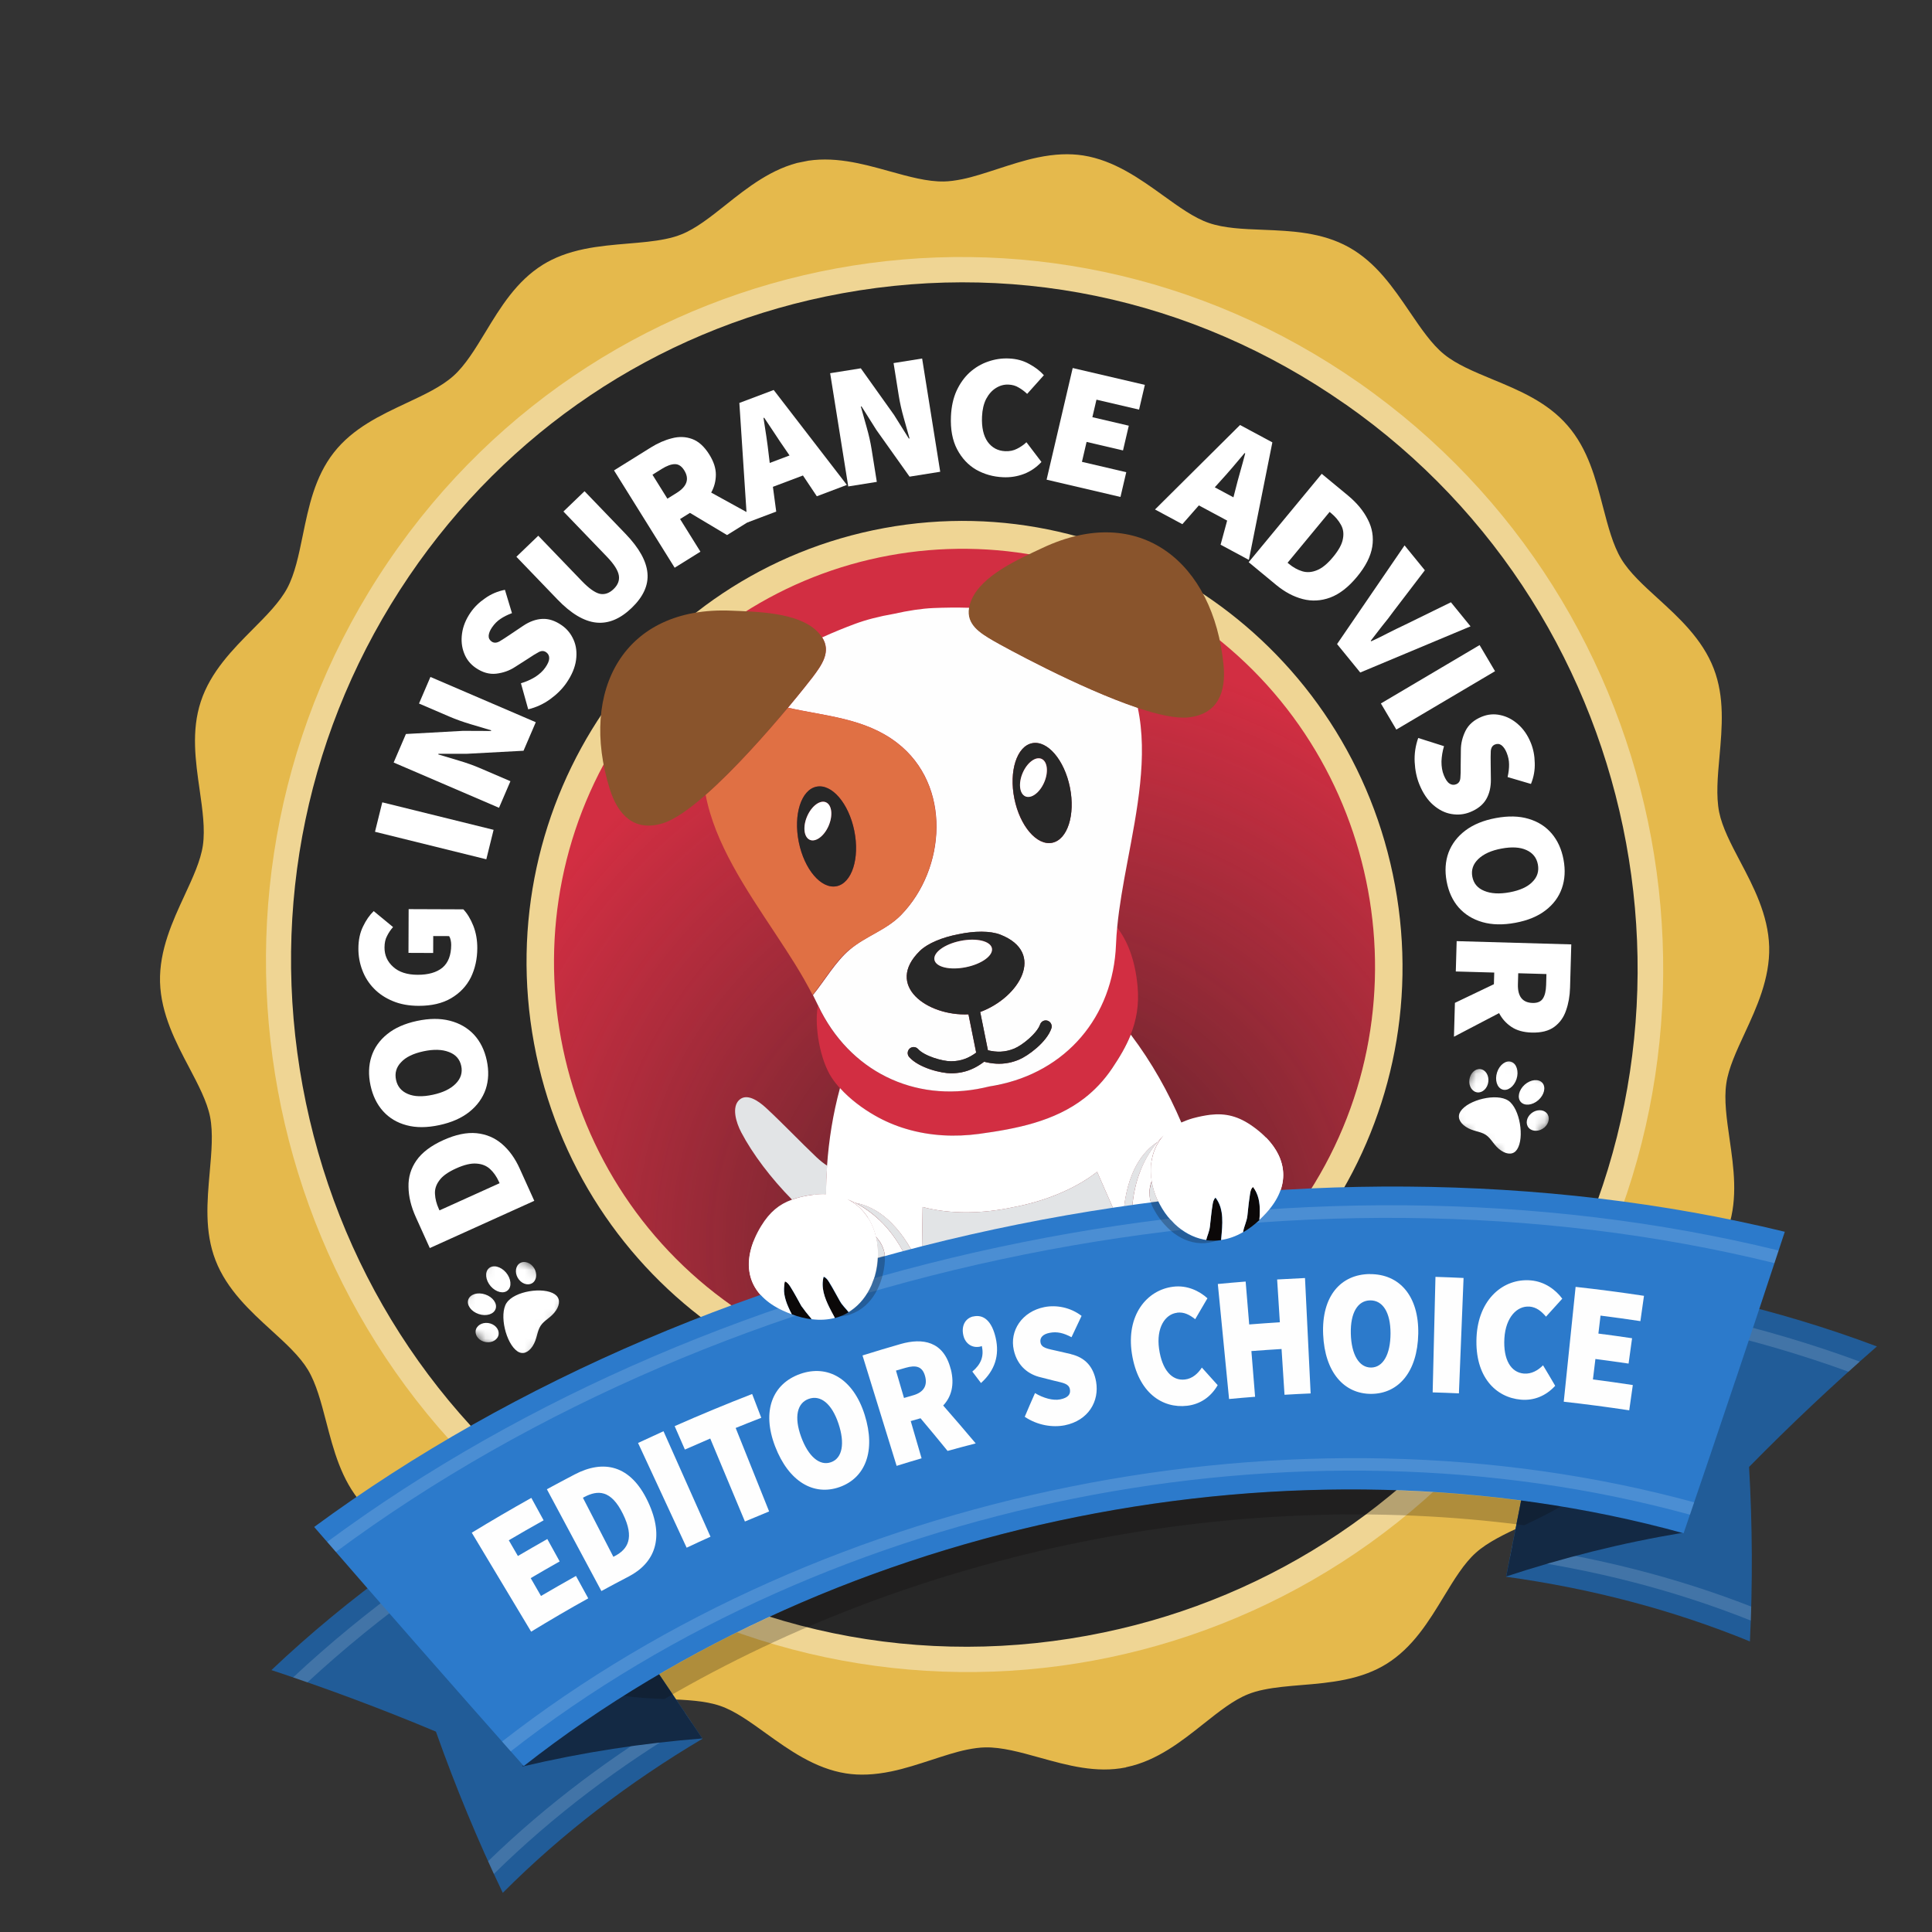<svg width="197" height="197" viewBox="0 0 197 197" fill="none" xmlns="http://www.w3.org/2000/svg">
<rect x="0" y="0" width="197" height="197" fill="#333333" stroke="none"/>
<g clip-path="url(#clip0_3646_19272)">
<path d="M114.803 180.217C111.775 180.828 108.841 180.005 105.998 179.215C104.013 178.661 102.137 178.145 100.465 178.175C99.905 178.186 99.299 178.266 98.612 178.404C97.457 178.637 96.261 179.04 94.997 179.448C93.67 179.877 92.297 180.333 90.891 180.625C89.173 180.98 87.654 181.048 86.255 180.827C83.097 180.331 80.448 178.429 78.116 176.752C76.482 175.574 74.946 174.461 73.445 173.946C71.888 173.408 69.974 173.334 67.947 173.248C64.984 173.13 61.917 172.999 59.171 171.465C56.397 169.912 54.652 167.342 52.958 164.855C51.809 163.17 50.729 161.574 49.465 160.542C48.201 159.511 46.426 158.778 44.549 157.998C41.797 156.858 38.945 155.678 36.866 153.269C34.791 150.877 34.015 147.873 33.257 144.959C32.737 142.969 32.248 141.091 31.401 139.678C30.568 138.295 29.158 137.003 27.656 135.637C25.537 133.704 23.135 131.505 21.977 128.51C20.84 125.571 21.123 122.499 21.384 119.524C21.566 117.469 21.743 115.517 21.42 113.87C21.105 112.306 20.221 110.627 19.282 108.841C17.931 106.285 16.411 103.389 16.317 100.136C16.234 96.891 17.603 93.923 18.814 91.311C19.657 89.489 20.46 87.768 20.688 86.197C20.925 84.54 20.653 82.601 20.359 80.548C19.932 77.585 19.493 74.522 20.476 71.538C21.472 68.492 23.759 66.191 25.771 64.167C27.195 62.739 28.532 61.388 29.293 59.965C30.066 58.514 30.457 56.613 30.87 54.604C31.472 51.672 32.094 48.633 34.038 46.146C35.989 43.657 38.768 42.356 41.46 41.09C43.289 40.235 45.024 39.417 46.236 38.33C47.441 37.252 48.439 35.611 49.494 33.874C51.047 31.312 52.661 28.67 55.348 26.995C56.529 26.263 57.905 25.739 59.557 25.397C61.037 25.09 62.553 24.963 64.019 24.838C65.393 24.723 66.691 24.615 67.876 24.368C68.49 24.244 69.012 24.087 69.477 23.9C70.952 23.313 72.435 22.137 73.999 20.893C76.223 19.124 78.742 17.126 81.833 16.486C84.935 15.861 87.868 16.675 90.71 17.465C92.696 18.019 94.571 18.535 96.243 18.505C96.803 18.494 97.409 18.414 98.097 18.276C99.251 18.043 100.447 17.64 101.711 17.232C103.038 16.803 104.412 16.347 105.81 16.057C107.527 15.702 109.046 15.634 110.454 15.853C113.612 16.349 116.261 18.251 118.592 19.928C120.226 21.106 121.762 22.219 123.263 22.734C124.82 23.272 126.736 23.355 128.77 23.43C131.732 23.549 134.792 23.681 137.545 25.213C140.32 26.766 142.065 29.336 143.758 31.823C144.907 33.508 145.987 35.105 147.25 36.128C148.514 37.159 150.288 37.892 152.166 38.672C154.917 39.812 157.77 40.992 159.849 43.401C161.924 45.793 162.7 48.797 163.457 51.711C163.978 53.701 164.467 55.579 165.314 56.993C166.147 58.375 167.557 59.667 169.059 61.033C171.178 62.966 173.579 65.156 174.738 68.16C175.875 71.099 175.592 74.172 175.331 77.146C175.142 79.211 174.972 81.153 175.295 82.8C175.61 84.364 176.496 86.051 177.433 87.829C178.783 90.385 180.304 93.282 180.398 96.534C180.481 99.779 179.112 102.747 177.901 105.359C177.058 107.181 176.255 108.902 176.027 110.473C175.782 112.132 176.062 114.069 176.356 116.122C176.783 119.085 177.22 122.14 176.247 125.13C175.251 128.176 172.964 130.477 170.952 132.501C169.528 133.93 168.191 135.281 167.43 136.704C166.658 138.154 166.266 140.056 165.853 142.064C165.251 144.996 164.629 148.035 162.684 150.514C160.732 153.003 157.947 154.314 155.262 155.571C153.432 156.425 151.698 157.243 150.486 158.331C149.281 159.408 148.283 161.049 147.227 162.787C145.674 165.348 144.06 167.991 141.374 169.665C140.192 170.397 138.816 170.922 137.172 171.262C135.692 171.568 134.178 171.703 132.711 171.82C131.337 171.935 130.039 172.044 128.853 172.291C128.239 172.415 127.717 172.571 127.253 172.759C125.778 173.345 124.303 174.52 122.731 175.765C120.506 177.534 117.988 179.533 114.898 180.181L114.825 180.196L114.803 180.217Z" fill="#E5B94C"/>
<path d="M106.546 142.852C82.307 147.303 58.984 130.991 54.457 106.418C49.929 81.844 65.911 58.316 90.157 53.854C114.396 49.403 137.719 65.715 142.246 90.288C146.774 114.862 130.792 138.39 106.545 142.844L106.546 142.852Z" fill="#D22E42"/>
<path d="M44.454 176.578C46.447 182.199 48.72 187.686 51.266 193.008C57.346 186.91 64.216 181.692 71.634 177.292C65.778 168.609 59.912 159.876 54.042 151.085C44.446 156.469 35.551 162.836 27.675 170.293C33.434 172.198 39.036 174.297 44.452 176.57L44.454 176.578Z" fill="#215C98"/>
<path opacity="0.15" d="M70.544 175.68C63.214 180.011 56.416 185.121 50.36 191.078C50.162 190.649 49.964 190.212 49.766 189.783C55.802 183.933 62.554 178.892 69.817 174.608C70.06 174.968 70.303 175.328 70.546 175.688L70.544 175.68Z" fill="white"/>
<path d="M53.266 180.143C54.539 177.373 55.962 174.633 57.531 171.932C59.099 169.231 60.812 166.577 62.662 163.964C64.159 166.192 65.646 168.414 67.139 170.626C68.635 172.845 70.12 175.059 71.612 177.262C68.602 177.503 65.564 177.851 62.499 178.324C59.434 178.797 56.353 179.401 53.262 180.127L53.266 180.143Z" fill="#132944"/>
<path d="M178.35 149.588C178.69 155.541 178.72 161.481 178.434 167.373C170.467 164.107 162.112 161.958 153.569 160.775C155.604 150.501 157.628 140.178 159.633 129.8C170.566 131.046 181.234 133.469 191.383 137.292C186.812 141.28 182.468 145.384 178.348 149.579L178.35 149.588Z" fill="#215C98"/>
<path opacity="0.15" d="M153.951 158.867C162.387 160.02 170.633 162.097 178.525 165.243C178.54 164.771 178.554 164.291 178.57 163.819C170.739 160.764 162.561 158.733 154.206 157.598C154.122 158.023 154.037 158.449 153.953 158.875L153.951 158.867Z" fill="white"/>
<path d="M171.61 156.287C169.355 154.229 166.989 152.253 164.497 150.37C162.005 148.487 159.405 146.703 156.679 145.012C156.161 147.638 155.651 150.262 155.132 152.888C154.622 155.512 154.102 158.13 153.582 160.747C156.45 159.803 159.386 158.947 162.395 158.196C165.404 157.445 168.478 156.808 171.61 156.287Z" fill="#132944"/>
<path opacity="0.5" d="M132.872 122.502C119.807 141.738 93.754 146.529 74.685 133.192C55.617 119.855 50.754 93.45 63.825 74.205C76.89 54.97 102.945 50.187 122.014 63.523C141.082 76.86 145.945 103.266 132.872 122.502Z" fill="url(#paint0_radial_3646_19272)"/>
<path d="M138.62 39.068C106.173 16.366 61.843 24.51 39.602 57.256C17.36 90.002 25.636 134.945 58.09 157.636C90.545 180.336 134.867 172.194 157.108 139.448C179.349 106.702 171.075 61.768 138.62 39.068ZM132.872 122.493C119.807 141.729 93.754 146.52 74.686 133.183C55.617 119.846 50.754 93.441 63.826 74.196C76.891 54.961 102.946 50.177 122.014 63.514C141.083 76.851 145.945 103.257 132.872 122.493Z" fill="#EFD594"/>
<path opacity="0.15" d="M55.144 152.737C55.387 153.097 55.631 153.465 55.874 153.825C46.995 158.834 38.734 164.716 31.346 171.546C30.86 171.38 30.374 171.205 29.889 171.039C37.465 163.958 45.986 157.888 55.15 152.727L55.144 152.737Z" fill="white"/>
<path opacity="0.15" d="M159.261 131.749C159.177 132.175 159.094 132.609 159.009 133.035C169.136 134.213 179.031 136.435 188.488 139.869C188.871 139.528 189.252 139.179 189.634 138.838C179.899 135.246 169.699 132.95 159.251 131.742L159.261 131.749Z" fill="white"/>
<path d="M137.166 41.209C121.529 30.273 102.702 26.376 84.146 30.244C66.808 33.859 51.745 43.982 41.72 58.737C31.356 74.004 27.498 92.473 30.859 110.749C34.227 129.022 44.407 144.918 59.538 155.496C75.176 166.433 94.002 170.33 112.557 166.453C129.895 162.839 144.959 152.715 154.983 137.96C176.382 106.449 168.391 63.042 137.165 41.201L137.166 41.209ZM106.546 142.843C82.306 147.295 58.984 130.983 54.456 106.409C49.929 81.836 65.91 58.308 90.156 53.846C114.395 49.394 137.718 65.707 142.245 90.28C146.773 114.853 130.791 138.382 106.544 142.835L106.546 142.843Z" fill="#272727"/>
<path d="M82.973 121.828C83.405 121.775 83.811 121.761 84.196 121.769C84.204 121.767 84.213 121.766 84.231 121.77C84.232 120.808 84.275 119.836 84.342 118.86C83.99 118.633 83.636 118.355 83.247 117.991C81.519 116.346 79.862 114.593 78.112 112.97C77.296 112.214 76.137 111.451 75.376 112.158C74.601 112.877 75.029 114.409 75.583 115.464C76.744 117.675 78.613 120.143 80.755 122.318C80.905 122.262 81.049 122.216 81.21 122.166C81.742 122.017 82.323 121.899 82.97 121.812L82.973 121.828Z" fill="#E2E4E6"/>
<path d="M104.188 127.092L114.314 125.051L111.872 119.486C109.494 121.337 106.32 122.539 103.298 123.097C100.31 123.742 96.959 123.847 94.077 123.074L93.981 129.149L104.188 127.092Z" fill="#E2E4E6"/>
<path d="M90.028 124.751C90.372 125.107 90.717 125.506 91.047 125.959C91.516 126.597 91.961 127.325 92.37 128.171C92.544 128.528 92.705 128.904 92.866 129.366L93.767 129.184C93.255 127.916 91.169 123.354 87.21 122.644C88.046 123.072 89.047 123.73 90.028 124.751Z" fill="#E2E4E6"/>
<path d="M90.028 129.946L92.868 129.374C92.707 128.912 92.538 128.537 92.372 128.179C91.971 127.331 91.518 126.605 91.049 125.967C90.72 125.522 90.374 125.115 90.03 124.758C89.041 123.74 88.039 123.081 87.212 122.652C86.918 122.506 86.646 122.382 86.405 122.286C87.951 123.022 88.914 124.464 89.305 126.105C89.797 126.603 90.099 127.215 90.206 127.874C90.322 128.532 90.253 129.245 90.021 129.956L90.028 129.946Z" fill="#FEFEFE"/>
<path d="M115.421 123.525C115.462 122.588 115.598 121.743 115.783 120.973C115.914 120.435 116.075 119.926 116.254 119.464C116.772 118.141 117.44 117.146 118.036 116.43C114.661 118.618 114.497 123.634 114.525 125L115.426 124.818C115.397 124.338 115.406 123.919 115.421 123.525Z" fill="#E2E4E6"/>
<path d="M116.255 119.464C116.075 119.926 115.912 120.427 115.784 120.973C115.598 121.742 115.47 122.586 115.421 123.524C115.398 123.921 115.397 124.338 115.426 124.818L118.275 124.244C117.786 123.678 117.446 123.048 117.297 122.397C117.149 121.745 117.182 121.065 117.443 120.417C117.167 118.752 117.489 117.051 118.637 115.772C118.452 115.954 118.249 116.174 118.035 116.422C117.43 117.14 116.762 118.135 116.253 119.455L116.255 119.464Z" fill="#FEFEFE"/>
<path d="M101.498 110.666C101.285 110.709 101.071 110.744 100.856 110.778C100.644 110.821 100.434 110.881 100.221 110.923C93.182 112.428 86.571 109.212 83.405 102.55C83.402 102.576 83.389 102.596 83.386 102.622C83.016 104.715 83.646 108.14 84.808 109.891C85.055 110.267 85.338 110.619 85.645 110.957C86.689 112.118 87.993 113.056 89.17 113.739C90.211 114.338 91.289 114.785 92.387 115.118C94.851 115.848 97.403 115.955 99.808 115.632C103.614 115.12 107.484 114.374 110.564 111.99C111.611 111.183 112.561 110.191 113.391 108.942C114.129 107.83 114.801 106.724 115.282 105.52C115.866 104.064 116.173 102.461 115.992 100.547C115.747 97.896 114.979 95.947 113.873 94.517C113.815 95.117 113.774 95.713 113.747 96.297C113.468 103.747 108.598 109.337 101.477 110.687L101.498 110.666Z" fill="#D22E42"/>
<path d="M98.815 61.973C97.529 61.934 96.29 61.954 95.174 62C93.992 62.051 92.62 62.259 91.145 62.591C89.656 62.848 88.312 63.196 87.202 63.607C86.148 63.998 85.006 64.459 83.836 64.993C84.768 66.449 83.812 67.791 82.858 69.057C82.616 69.378 81.673 70.573 80.349 72.161C84.134 73.025 88.174 73.207 91.47 75.737C97.075 80.05 96.448 88.6 91.898 93.283C90.38 94.841 88.287 95.442 86.658 96.826C85.209 98.047 84.126 99.943 82.892 101.47L82.889 101.453C83.056 101.777 83.214 102.095 83.363 102.414C83.382 102.461 83.408 102.507 83.434 102.553C86.601 109.223 93.212 112.439 100.25 110.926C100.463 110.884 100.674 110.832 100.885 110.781C101.098 110.738 101.314 110.712 101.527 110.669C108.648 109.319 113.518 103.729 113.797 96.279C113.816 95.696 113.865 95.098 113.923 94.499C114.127 92.379 114.526 90.178 114.95 87.929C115.949 82.617 117.071 77.109 116.013 72.161C110.068 70.173 102.25 65.872 101.332 65.333C99.962 64.536 98.552 63.67 98.856 61.965L98.815 61.973ZM107.199 104.875C106.716 106.284 104.816 107.672 103.896 108.054C103.534 108.203 103.197 108.305 102.861 108.373C101.945 108.558 101.116 108.461 100.344 108.267C99.708 108.744 98.981 109.155 98.065 109.34C97.729 109.407 97.371 109.446 96.987 109.446C95.992 109.451 93.701 108.907 92.711 107.795C92.481 107.544 92.505 107.155 92.749 106.927C92.992 106.699 93.379 106.715 93.61 106.975C94.248 107.69 96.093 108.221 96.979 108.221C98.025 108.215 98.801 107.879 99.535 107.34L98.748 103.435C94.511 103.625 90.194 100.466 93.798 96.963C94.588 96.19 96.084 95.582 97.716 95.27L97.732 95.267C99.35 94.924 100.964 94.905 102 95.309C106.689 97.15 103.924 101.727 99.944 103.194L100.731 107.099C101.617 107.312 102.47 107.319 103.429 106.921C104.247 106.586 105.732 105.375 106.052 104.467C106.166 104.146 106.508 103.983 106.828 104.089C107.149 104.204 107.313 104.554 107.199 104.875ZM105.237 75.79C106.801 75.474 108.528 77.494 109.092 80.293C109.657 83.093 108.847 85.624 107.283 85.939C105.72 86.254 103.992 84.235 103.428 81.435C102.864 78.636 103.674 76.105 105.237 75.79Z" fill="#FEFEFE"/>
<path d="M86.641 96.829C88.28 95.451 90.374 94.85 91.881 93.286C96.432 88.604 97.059 80.053 91.453 75.74C88.166 73.208 84.118 73.028 80.332 72.164C78.135 74.787 74.882 78.467 71.951 81.043C72.894 86.014 76.061 90.657 79.041 95.167C79.359 95.648 79.668 96.123 79.976 96.597C80.024 96.664 80.063 96.733 80.111 96.8C80.419 97.275 80.718 97.742 81.009 98.212C81.048 98.281 81.096 98.348 81.135 98.416C81.427 98.894 81.719 99.372 81.986 99.846C82.012 99.892 82.036 99.93 82.053 99.969C82.33 100.458 82.6 100.949 82.851 101.435L82.854 101.452C84.08 99.927 85.171 98.029 86.62 96.808L86.641 96.829ZM83.259 80.22C84.823 79.904 86.55 81.924 87.114 84.724C87.679 87.523 86.869 90.054 85.305 90.37C83.742 90.685 82.014 88.665 81.45 85.865C80.886 83.066 81.696 80.535 83.259 80.22Z" fill="#E07044"/>
<path d="M107.29 85.929C108.853 85.614 109.663 83.083 109.099 80.284C108.535 77.484 106.807 75.464 105.244 75.779C103.681 76.095 102.871 78.626 103.435 81.425C103.999 84.225 105.727 86.245 107.29 85.929ZM106.213 77.373C106.812 77.644 106.935 78.718 106.475 79.773C106.015 80.829 105.154 81.462 104.555 81.191C103.955 80.92 103.832 79.846 104.292 78.791C104.752 77.736 105.613 77.102 106.213 77.373Z" fill="#272727"/>
<path d="M106.291 55.875C103.949 56.977 100.134 58.632 99.054 61.175C98.933 61.463 98.859 61.725 98.815 61.973C98.519 63.676 99.921 64.544 101.291 65.341C102.217 65.878 110.035 70.18 115.972 72.169C118.047 72.866 119.893 73.278 121.137 73.155C124.209 72.842 125.024 70.548 124.763 67.816C123.75 57.381 116.247 51.176 106.291 55.875Z" fill="#89542C"/>
<path d="M82.849 69.058C83.803 67.793 84.767 66.448 83.827 64.994C83.691 64.783 83.52 64.57 83.297 64.351C81.316 62.425 77.166 62.376 74.572 62.268C63.573 61.794 59.052 70.423 62.169 80.433C62.985 83.046 64.635 84.851 67.58 83.951C68.775 83.582 70.317 82.487 71.959 81.041C74.89 78.465 78.15 74.776 80.34 72.162C81.664 70.575 82.607 69.38 82.849 69.058Z" fill="#89542C"/>
<path d="M106.835 104.079C106.522 103.964 106.172 104.128 106.059 104.457C105.748 105.363 104.253 106.567 103.436 106.911C102.477 107.309 101.624 107.302 100.738 107.089L99.951 103.184C103.931 101.717 106.687 97.133 102.007 95.299C100.971 94.895 99.365 94.912 97.739 95.257L97.723 95.26C96.091 95.572 94.603 96.179 93.805 96.953C90.195 100.466 94.518 103.615 98.756 103.425L99.543 107.33C98.808 107.869 98.024 108.206 96.986 108.211C96.102 108.219 94.264 107.678 93.617 106.965C93.388 106.713 93.009 106.696 92.756 106.917C92.504 107.147 92.488 107.534 92.718 107.785C93.709 108.897 95.999 109.441 96.995 109.436C97.386 109.434 97.736 109.397 98.072 109.33C98.989 109.145 99.715 108.734 100.351 108.257C101.123 108.451 101.952 108.548 102.869 108.363C103.204 108.295 103.549 108.191 103.903 108.043C104.823 107.662 106.723 106.274 107.206 104.865C107.32 104.544 107.148 104.195 106.835 104.079ZM95.284 97.864C95.135 97.128 96.323 96.258 97.944 95.931C99.564 95.605 100.994 95.938 101.144 96.683C101.295 97.428 100.105 98.289 98.485 98.616C96.864 98.943 95.434 98.609 95.284 97.864Z" fill="#272727"/>
<path d="M101.143 96.692C100.994 95.955 99.562 95.613 97.942 95.94C96.321 96.266 95.132 97.128 95.282 97.873C95.432 98.618 96.862 98.951 98.483 98.625C100.104 98.298 101.293 97.436 101.143 96.692Z" fill="white"/>
<path d="M104.548 81.201C105.148 81.472 106.008 80.838 106.468 79.783C106.928 78.728 106.806 77.654 106.206 77.383C105.606 77.112 104.746 77.745 104.286 78.8C103.825 79.856 103.948 80.93 104.548 81.201Z" fill="white"/>
<path d="M85.302 90.362C86.866 90.047 87.676 87.515 87.111 84.716C86.547 81.916 84.82 79.897 83.256 80.212C81.693 80.527 80.883 83.058 81.447 85.858C82.011 88.657 83.739 90.677 85.302 90.362ZM84.225 81.805C84.825 82.076 84.947 83.15 84.487 84.206C84.027 85.261 83.167 85.894 82.567 85.623C81.967 85.353 81.844 84.278 82.304 83.223C82.765 82.168 83.625 81.534 84.225 81.805Z" fill="#272727"/>
<path d="M82.568 85.631C83.167 85.902 84.028 85.269 84.488 84.214C84.948 83.158 84.825 82.084 84.226 81.813C83.626 81.542 82.766 82.176 82.305 83.231C81.845 84.286 81.968 85.361 82.568 85.631Z" fill="white"/>
<path d="M81.706 133.157C81.347 132.514 81.003 131.868 80.614 131.248C80.452 130.991 80.322 130.77 80.037 130.666C79.719 131.837 80.196 132.976 80.74 134.025C81.449 134.291 82.121 134.453 82.758 134.529C82.755 134.513 82.735 134.5 82.732 134.484C82.421 134.001 81.998 133.677 81.716 133.164L81.706 133.157Z" fill="#272727"/>
<path d="M84.558 130.777C84.397 130.528 84.267 130.307 83.981 130.195C83.59 131.636 84.401 133.04 85.056 134.262C85.081 134.3 85.099 134.347 85.127 134.401C85.636 134.265 86.099 134.069 86.524 133.813C86.235 133.437 85.893 133.131 85.643 132.696C85.284 132.053 84.94 131.407 84.55 130.778L84.558 130.777Z" fill="#272727"/>
<path d="M110.57 111.98C107.491 114.364 103.611 115.104 99.814 115.622C97.409 115.945 94.859 115.846 92.393 115.108C91.297 114.784 90.217 114.328 89.177 113.729C87.992 113.048 86.695 112.108 85.651 110.947C84.927 113.606 84.515 116.253 84.332 118.854C84.265 119.83 84.23 120.799 84.22 121.764C84.212 121.766 84.204 121.767 84.186 121.762C83.799 121.747 83.393 121.76 82.963 121.822C82.314 121.901 81.733 122.018 81.203 122.176C81.051 122.224 80.898 122.272 80.748 122.328C79.453 122.793 78.488 123.584 77.616 125.003C75.535 128.413 75.871 131.812 79.789 133.628C80.109 133.777 80.415 133.903 80.728 134.018C80.186 132.978 79.709 131.839 80.025 130.659C80.312 130.772 80.442 130.993 80.603 131.241C80.993 131.87 81.328 132.517 81.694 133.151C81.983 133.655 82.408 133.986 82.71 134.471C82.713 134.487 82.733 134.5 82.736 134.516C83.611 134.63 84.408 134.571 85.112 134.387C85.084 134.333 85.066 134.285 85.042 134.248C84.386 133.025 83.577 131.63 83.966 130.18C84.253 130.292 84.383 130.513 84.543 130.762C84.934 131.39 85.269 132.038 85.637 132.68C85.878 133.116 86.228 133.412 86.518 133.797C86.595 133.756 86.662 133.708 86.729 133.661C87.666 133.029 88.369 132.12 88.833 131.081C88.891 130.95 88.932 130.814 88.983 130.685C89.055 130.492 89.136 130.305 89.198 130.105C89.198 130.105 89.195 130.088 89.203 130.087C89.573 128.794 89.613 127.389 89.303 126.106C88.913 124.464 87.957 123.021 86.404 122.286C86.645 122.383 86.917 122.507 87.21 122.652C91.169 123.362 93.264 127.922 93.767 129.192L93.98 129.149L94.076 123.074C96.957 123.847 100.309 123.742 103.297 123.098C106.319 122.539 109.492 121.338 111.871 119.487L114.313 125.051L114.525 125.008C114.505 123.641 114.661 118.626 118.036 116.438C118.251 116.19 118.453 115.971 118.638 115.789C117.49 117.068 117.169 118.768 117.445 120.433C117.656 121.736 118.238 123.016 119.08 124.064C119.08 124.064 119.083 124.081 119.091 124.079C119.218 124.241 119.365 124.382 119.514 124.53C119.611 124.63 119.703 124.748 119.806 124.838C120.636 125.616 121.636 126.181 122.745 126.4C122.825 126.418 122.912 126.426 122.992 126.444C123.113 125.986 123.31 125.571 123.372 125.073C123.454 124.341 123.52 123.612 123.637 122.882C123.689 122.59 123.723 122.336 123.944 122.121C124.862 123.299 124.659 124.907 124.528 126.288C124.52 126.332 124.522 126.383 124.517 126.444C125.245 126.339 125.995 126.086 126.757 125.643C126.754 125.626 126.767 125.607 126.764 125.59C126.863 125.025 127.128 124.563 127.189 123.98C127.271 123.248 127.337 122.519 127.456 121.797C127.506 121.497 127.54 121.243 127.762 121.036C128.509 121.993 128.511 123.228 128.416 124.405C128.653 124.187 128.894 123.943 129.131 123.682C132.037 120.481 131.03 117.217 127.792 114.889C126.287 113.804 124.972 113.49 123.399 113.671C122.85 113.739 122.269 113.856 121.639 114.025C121.22 114.144 120.84 114.289 120.488 114.445C120.48 114.446 120.472 114.448 120.457 114.459C119.149 111.393 117.464 108.359 115.303 105.498C114.822 106.703 114.152 107.817 113.412 108.92C112.58 110.161 111.63 111.153 110.585 111.969L110.57 111.98Z" fill="white"/>
<path d="M127.755 121.038C127.534 121.253 127.5 121.507 127.448 121.798C127.331 122.529 127.273 123.256 127.181 123.982C127.11 124.558 126.847 125.028 126.756 125.592C126.759 125.608 126.746 125.628 126.75 125.644C127.299 125.329 127.856 124.919 128.415 124.397C128.511 123.228 128.509 121.993 127.761 121.028L127.755 121.038Z" fill="#272727"/>
<path d="M123.94 122.139C123.719 122.354 123.685 122.608 123.633 122.9C123.517 123.63 123.459 124.357 123.368 125.091C123.315 125.587 123.108 125.995 122.989 126.462C123.48 126.534 123.983 126.535 124.505 126.463C124.51 126.403 124.508 126.352 124.516 126.308C124.647 124.927 124.852 123.327 123.932 122.141L123.94 122.139Z" fill="#272727"/>
<path d="M89.307 126.105C89.617 127.388 89.576 128.794 89.207 130.086C89.207 130.086 89.21 130.103 89.202 130.104C89.148 130.302 89.066 130.489 88.987 130.684C88.936 130.814 88.897 130.958 88.836 131.081C88.373 132.12 87.67 133.028 86.733 133.66C86.666 133.707 86.589 133.749 86.522 133.796C86.226 133.975 85.897 134.118 85.555 134.238C85.925 134.215 86.314 134.162 86.712 134.022C89.036 133.213 90.072 130.789 90.233 128.585C90.302 127.617 89.924 126.756 89.297 126.099L89.307 126.105Z" fill="#E2E4E6"/>
<path d="M122.99 126.454C122.903 126.445 122.823 126.428 122.743 126.41C121.634 126.19 120.634 125.625 119.804 124.847C119.699 124.749 119.609 124.639 119.512 124.54C119.371 124.389 119.224 124.249 119.089 124.088C119.089 124.088 119.086 124.072 119.078 124.074C118.236 123.025 117.664 121.752 117.446 120.459C117.125 121.316 117.108 122.247 117.548 123.121C118.55 125.091 120.445 126.924 122.901 126.77C123.346 126.74 123.734 126.636 124.099 126.503C123.721 126.528 123.346 126.527 122.985 126.472L122.99 126.454Z" fill="#E2E4E6"/>
<path d="M177.006 140.591C175.242 145.87 173.455 151.119 171.672 156.342C132.272 145.46 85.561 154.85 53.406 180.08C46.293 172.05 39.16 163.923 32.034 155.7C73.028 125.553 132.549 113.581 181.991 125.599C180.338 130.626 178.679 135.62 177.008 140.599L177.006 140.591Z" fill="#2C7ACB"/>
<g opacity="0.15">
<path d="M33.364 157.22C33.663 157.56 33.953 157.902 34.252 158.242C74.326 128.562 132.514 116.867 180.933 128.794C181.076 128.364 181.212 127.937 181.355 127.508C132.529 115.544 73.816 127.345 33.364 157.22Z" fill="white"/>
<path d="M52.081 178.576C84.791 153.013 132.297 143.47 172.322 154.449C172.467 154.028 172.612 153.607 172.749 153.187C132.295 142.151 84.267 151.807 51.191 177.58C51.487 177.912 51.776 178.246 52.073 178.578L52.081 178.576Z" fill="white"/>
</g>
<path d="M81.707 133.157C81.523 132.836 81.356 132.512 81.172 132.191C80.996 131.869 80.812 131.548 80.613 131.239C80.451 130.982 80.321 130.761 80.036 130.657C79.969 130.917 79.944 131.17 79.944 131.425C79.946 131.604 79.948 131.782 79.976 131.964C80.045 132.393 80.18 132.808 80.356 133.216C80.471 133.491 80.601 133.754 80.739 134.016C81.448 134.282 82.12 134.445 82.757 134.521C82.754 134.504 82.734 134.491 82.731 134.475C82.655 134.354 82.558 134.254 82.47 134.153C82.266 133.904 82.061 133.647 81.871 133.379C81.822 133.304 81.75 133.242 81.709 133.165L81.707 133.157Z" fill="#0B0808"/>
<path d="M84.558 130.776C84.397 130.528 84.267 130.307 83.98 130.194C83.687 131.276 84.07 132.331 84.558 133.315C84.717 133.64 84.891 133.955 85.056 134.262C85.059 134.279 85.072 134.301 85.085 134.324C85.09 134.349 85.112 134.37 85.126 134.401C85.635 134.265 86.099 134.069 86.524 133.813C86.235 133.437 85.892 133.131 85.643 132.696C85.283 132.053 84.94 131.406 84.549 130.778L84.558 130.776Z" fill="#0B0808"/>
<path d="M128.318 122.219C128.216 121.797 128.033 121.399 127.757 121.046C127.537 121.261 127.503 121.515 127.451 121.806C127.355 122.388 127.302 122.969 127.232 123.554C127.219 123.701 127.198 123.85 127.186 123.998C127.15 124.286 127.067 124.55 126.982 124.806C126.897 125.061 126.806 125.327 126.759 125.6C126.762 125.616 126.749 125.636 126.752 125.653C127.302 125.337 127.858 124.927 128.418 124.405C128.443 124.111 128.461 123.817 128.461 123.519C128.465 123.076 128.426 122.632 128.326 122.218L128.318 122.219Z" fill="#0B0808"/>
<path d="M124.518 126.299C124.535 126.125 124.551 125.951 124.565 125.77C124.634 125.057 124.679 124.307 124.555 123.608C124.466 123.081 124.28 122.582 123.934 122.132C123.713 122.347 123.679 122.6 123.627 122.892C123.511 123.623 123.453 124.35 123.362 125.084C123.335 125.328 123.269 125.554 123.196 125.781C123.121 126.001 123.046 126.221 122.983 126.455C123.474 126.526 123.977 126.527 124.499 126.456C124.504 126.395 124.502 126.344 124.51 126.3L124.518 126.299Z" fill="#0B0808"/>
<path d="M76.856 126.546C75.737 129.404 76.481 132.082 79.8 133.627C80.12 133.776 80.426 133.901 80.739 134.017C80.601 133.755 80.471 133.492 80.356 133.217C80.18 132.81 80.044 132.386 79.976 131.965C79.948 131.783 79.938 131.606 79.944 131.426C79.944 131.171 79.969 130.918 80.036 130.658C80.323 130.771 80.453 130.991 80.614 131.24C80.812 131.549 80.988 131.872 81.172 132.192C81.347 132.515 81.523 132.837 81.707 133.158C81.758 133.241 81.82 133.297 81.87 133.372C82.06 133.64 82.257 133.899 82.468 134.146C82.559 134.255 82.654 134.347 82.729 134.468C82.733 134.484 82.744 134.499 82.755 134.514C83.63 134.627 84.427 134.568 85.131 134.384C85.125 134.351 85.103 134.33 85.09 134.307C85.085 134.282 85.064 134.261 85.061 134.245C84.897 133.937 84.722 133.623 84.563 133.297C84.077 132.322 83.694 131.267 83.985 130.177C84.272 130.29 84.402 130.511 84.563 130.759C84.953 131.387 85.288 132.035 85.656 132.677C85.897 133.114 86.247 133.41 86.537 133.794C86.606 133.755 86.681 133.705 86.748 133.658C87.686 133.026 88.388 132.117 88.852 131.079C88.911 130.947 88.951 130.811 89.002 130.682C89.074 130.489 89.155 130.302 89.217 130.102C89.217 130.102 89.214 130.086 89.222 130.084C89.592 128.791 89.632 127.386 89.323 126.103C89.159 125.42 88.893 124.775 88.53 124.201L76.874 126.551L76.856 126.546Z" fill="white"/>
<path d="M80.356 133.216C80.18 132.809 80.044 132.385 79.976 131.964C80.045 132.393 80.18 132.809 80.356 133.216Z" fill="white"/>
<path d="M82.463 134.155C82.259 133.906 82.054 133.649 81.864 133.381C82.054 133.649 82.251 133.908 82.463 134.155Z" fill="white"/>
<path d="M85.093 134.314C85.093 134.314 85.12 134.361 85.135 134.392C85.135 134.392 85.107 134.337 85.093 134.314Z" fill="white"/>
<path d="M129.096 116.015L117.44 118.364C117.328 119.034 117.332 119.732 117.446 120.424C117.658 121.728 118.239 123.007 119.081 124.056C119.081 124.056 119.084 124.072 119.093 124.07C119.219 124.232 119.367 124.373 119.516 124.522C119.613 124.622 119.704 124.739 119.808 124.829C120.638 125.607 121.637 126.173 122.746 126.392C122.827 126.41 122.913 126.418 122.994 126.436C123.049 126.203 123.134 125.99 123.207 125.762C123.282 125.543 123.346 125.309 123.373 125.065C123.456 124.332 123.522 123.604 123.638 122.873C123.69 122.581 123.724 122.328 123.945 122.113C124.29 122.554 124.475 123.054 124.566 123.589C124.69 124.288 124.637 125.04 124.576 125.75C124.562 125.932 124.546 126.106 124.529 126.28C124.521 126.324 124.523 126.375 124.518 126.435C125.247 126.331 125.996 126.078 126.759 125.634C126.756 125.618 126.769 125.598 126.765 125.582C126.811 125.3 126.904 125.043 126.988 124.787C127.073 124.532 127.156 124.268 127.192 123.98C127.205 123.832 127.226 123.683 127.239 123.536C127.3 122.953 127.361 122.37 127.457 121.788C127.507 121.488 127.542 121.234 127.764 121.028C128.041 121.389 128.224 121.787 128.324 122.201C128.425 122.615 128.463 123.059 128.459 123.503C128.459 123.801 128.442 124.094 128.416 124.389C128.653 124.171 128.893 123.926 129.13 123.665C131.599 120.953 131.239 118.198 129.101 115.997L129.096 116.015Z" fill="white"/>
<path d="M128.318 122.22C128.42 122.642 128.456 123.078 128.452 123.521C128.456 123.078 128.418 122.634 128.318 122.22Z" fill="white"/>
<path d="M124.562 123.606C124.685 124.306 124.633 125.057 124.571 125.768C124.641 125.056 124.685 124.306 124.562 123.606Z" fill="white"/>
<path d="M123.201 125.78C123.126 126 123.051 126.219 122.988 126.454C123.043 126.221 123.128 126.008 123.201 125.78Z" fill="white"/>
<g opacity="0.25">
<path d="M89.199 130.105C89.145 130.303 89.063 130.49 88.983 130.685C88.933 130.814 88.894 130.959 88.833 131.082C88.37 132.12 87.667 133.029 86.73 133.661C86.663 133.708 86.586 133.749 86.519 133.797C86.222 133.976 85.894 134.119 85.552 134.239C85.922 134.215 86.311 134.162 86.709 134.023C89.033 133.213 90.069 130.79 90.23 128.585C90.243 128.395 90.224 128.22 90.206 128.045C89.964 128.111 89.721 128.177 89.479 128.243C89.451 128.862 89.363 129.484 89.194 130.08C89.194 130.08 89.197 130.097 89.189 130.098L89.199 130.105Z" fill="#0B0808"/>
<path d="M122.902 126.752C123.347 126.722 123.735 126.618 124.1 126.485C123.722 126.51 123.347 126.509 122.987 126.454C122.9 126.446 122.82 126.428 122.739 126.41C121.63 126.191 120.631 125.626 119.801 124.848C119.696 124.75 119.606 124.64 119.509 124.54C119.368 124.39 119.22 124.249 119.086 124.089C119.086 124.089 119.082 124.073 119.074 124.074C118.687 123.59 118.367 123.058 118.099 122.49C117.85 122.524 117.601 122.557 117.353 122.59C117.405 122.767 117.458 122.943 117.551 123.112C118.553 125.082 120.448 126.915 122.904 126.761L122.902 126.752Z" fill="#0B0808"/>
</g>
<g opacity="0.25">
<path d="M63.604 172.914C64.975 173.123 66.376 173.19 67.75 173.245C93.654 158.117 125.654 151.641 155.414 155.523C156.668 154.938 157.926 154.335 159.117 153.609C126.801 148.292 91.313 155.463 63.605 172.922L63.604 172.914Z" fill="#0B0808"/>
</g>
<path d="M55.162 162.733C54.811 162.131 54.458 161.52 54.115 160.917C55.097 160.335 56.081 159.771 57.068 159.214C56.651 158.455 56.226 157.697 55.807 156.93C54.806 157.498 53.806 158.074 52.808 158.659C52.496 158.125 52.192 157.59 51.88 157.057C53.052 156.361 54.236 155.688 55.431 155.021C55.014 154.262 54.595 153.494 54.178 152.735C52.134 153.88 50.107 155.064 48.105 156.285C50.121 159.652 52.135 163.011 54.159 166.376C56.078 165.206 58.02 164.065 59.982 162.979C59.565 162.22 59.146 161.453 58.729 160.694C57.535 161.36 56.352 162.042 55.171 162.731L55.162 162.733Z" fill="#FEFEFE"/>
<path d="M58.594 150.346C57.646 150.844 56.707 151.34 55.763 151.854C57.619 155.313 59.466 158.774 61.322 162.233C62.243 161.732 63.174 161.238 64.107 160.751C66.697 159.403 67.843 156.889 66.069 153.116C64.296 149.35 61.529 148.809 58.594 150.346ZM62.682 158.671C62.636 158.697 62.591 158.723 62.543 158.741C61.508 156.735 60.474 154.729 59.439 152.723C59.485 152.697 59.539 152.669 59.585 152.642C60.956 151.923 62.305 151.898 63.519 154.371C64.733 156.843 63.999 157.979 62.682 158.671Z" fill="#FEFEFE"/>
<path d="M65.06 147.134C66.715 150.694 68.361 154.255 70.015 157.814C70.824 157.429 71.635 157.061 72.447 156.693C70.847 153.106 69.254 149.517 67.656 145.938C66.79 146.334 65.924 146.73 65.06 147.134Z" fill="#FEFEFE"/>
<path d="M76.701 142.139C74.046 143.168 71.405 144.263 68.793 145.42C69.141 146.218 69.49 147.017 69.836 147.807C70.697 147.429 71.558 147.051 72.421 146.682C73.602 149.501 74.784 152.321 75.957 155.143C76.774 154.799 77.599 154.454 78.425 154.117C77.291 151.279 76.157 148.441 75.014 145.605C75.88 145.252 76.756 144.905 77.625 144.568L76.691 142.133L76.701 142.139Z" fill="#FEFEFE"/>
<path d="M81.587 140.098C78.765 141.101 77.646 143.873 79.04 147.494C80.435 151.114 83 152.556 85.615 151.628C88.222 150.702 89.332 147.966 88.168 144.265C87.01 140.589 84.41 139.103 81.587 140.098ZM84.73 149.098C83.578 149.509 82.414 148.509 81.685 146.501C80.957 144.492 81.272 143.057 82.474 142.636C83.675 142.215 84.813 143.127 85.494 145.154C86.175 147.18 85.892 148.693 84.738 149.096L84.73 149.098Z" fill="#FEFEFE"/>
<path d="M96.939 139.593C96.213 136.749 94.074 136.405 91.843 137.042C90.538 137.416 89.245 137.805 87.947 138.211C89.104 141.964 90.269 145.716 91.426 149.469C92.275 149.204 93.118 148.949 93.971 148.7C93.606 147.437 93.232 146.175 92.865 144.903C93.194 144.802 93.525 144.71 93.864 144.616C94.794 145.724 95.714 146.824 96.621 147.945C97.574 147.685 98.527 147.424 99.491 147.179C98.403 145.882 97.293 144.598 96.174 143.316C96.988 142.453 97.364 141.236 96.949 139.599L96.939 139.593ZM92.175 142.538C91.904 141.613 91.63 140.68 91.359 139.755C91.68 139.656 92.002 139.566 92.333 139.473C93.395 139.166 94.049 139.323 94.324 140.307C94.597 141.283 94.18 141.963 93.135 142.268C92.812 142.358 92.499 142.455 92.177 142.546L92.175 142.538Z" fill="#FEFEFE"/>
<path d="M99.222 134.234C98.418 134.43 97.995 135.206 98.237 136.196C98.456 137.072 99.195 137.485 99.96 137.305C100.009 137.295 100.063 137.267 100.111 137.249C100.356 138.299 100.02 139.124 99.145 139.855C99.436 140.239 99.736 140.63 100.028 141.022C101.456 139.738 101.935 138.185 101.527 136.419C101.157 134.79 100.353 133.972 99.223 134.242L99.222 134.234Z" fill="#FEFEFE"/>
<path d="M109.206 138.074C108.758 137.968 108.303 137.864 107.848 137.76C106.83 137.53 106.211 137.459 106.099 136.903C105.995 136.387 106.358 136.033 107.023 135.907C107.792 135.752 108.457 135.925 109.259 136.351C109.598 135.627 109.938 134.902 110.285 134.176C109.128 133.294 107.706 133.044 106.501 133.278C104.191 133.735 102.928 135.71 103.375 137.673C103.745 139.336 104.927 140.171 106.122 140.441C106.588 140.552 107.046 140.673 107.505 140.793C108.436 141.014 108.979 141.092 109.092 141.649C109.195 142.164 108.911 142.528 108.109 142.69C107.372 142.839 106.388 142.56 105.535 142.05C105.178 142.855 104.829 143.658 104.489 144.467C105.799 145.345 107.327 145.573 108.565 145.333C111.004 144.841 112.105 142.864 111.768 140.896C111.487 139.292 110.595 138.416 109.207 138.082L109.206 138.074Z" fill="#FEFEFE"/>
<path d="M120.025 133.848C120.74 133.764 121.294 134.061 121.871 134.515C122.281 133.802 122.699 133.088 123.119 132.381C122.286 131.629 121.049 131.027 119.636 131.201C116.924 131.526 114.808 134.125 115.416 138.031C116.04 142.011 118.523 143.64 121.061 143.341C122.349 143.184 123.436 142.488 124.164 141.242C123.634 140.642 123.096 140.044 122.55 139.447C122.166 140.035 121.602 140.575 120.827 140.663C119.523 140.824 118.491 139.72 118.185 137.524C117.893 135.402 118.787 134.004 120.026 133.857L120.025 133.848Z" fill="#FEFEFE"/>
<path d="M130.502 134.829C129.459 134.894 128.417 134.968 127.377 135.05C127.254 133.593 127.139 132.134 127.015 130.676C126.067 130.748 125.123 130.836 124.178 130.925C124.557 134.835 124.945 138.743 125.324 142.653C126.21 142.568 127.089 142.493 127.978 142.425C127.853 140.874 127.726 139.315 127.601 137.765C128.624 137.686 129.649 137.616 130.676 137.554C130.777 139.109 130.877 140.665 130.978 142.22C131.862 142.17 132.746 142.119 133.642 142.084C133.448 138.162 133.262 134.238 133.067 130.317C132.123 130.362 131.17 130.41 130.226 130.464C130.315 131.919 130.414 133.381 130.503 134.837L130.502 134.829Z" fill="#FEFEFE"/>
<path d="M139.69 129.91C136.688 129.936 134.749 132.192 134.917 136.068C135.085 139.944 137.062 142.144 139.836 142.13C142.608 142.107 144.536 139.879 144.615 136.004C144.689 132.148 142.695 129.901 139.691 129.918L139.69 129.91ZM141.787 135.961C141.783 138.1 141.031 139.436 139.806 139.444C138.581 139.452 137.794 138.129 137.739 135.993C137.683 133.858 138.444 132.606 139.72 132.596C140.996 132.586 141.79 133.822 141.787 135.961Z" fill="#FEFEFE"/>
<path d="M146.369 130.208C146.273 134.128 146.179 138.057 146.084 141.977C146.975 142.002 147.867 142.035 148.761 142.077C148.916 138.153 149.072 134.237 149.235 130.311C148.28 130.265 147.327 130.228 146.375 130.198L146.369 130.208Z" fill="#FEFEFE"/>
<path d="M155.944 133.226C156.663 133.286 157.163 133.696 157.642 134.255C158.191 133.642 158.741 133.029 159.3 132.422C158.622 131.511 157.517 130.678 156.087 130.557C153.339 130.319 150.732 132.429 150.556 136.374C150.377 140.388 152.514 142.495 155.081 142.719C156.389 142.83 157.599 142.365 158.578 141.307C158.172 140.605 157.76 139.913 157.338 139.215C156.843 139.715 156.175 140.122 155.388 140.059C154.071 139.95 153.265 138.656 153.399 136.448C153.532 134.317 154.698 133.128 155.954 133.233L155.944 133.226Z" fill="#FEFEFE"/>
<path d="M167.266 134.709C167.391 133.849 167.508 132.991 167.632 132.131C165.313 131.78 162.986 131.474 160.66 131.219C160.255 135.126 159.856 139.022 159.451 142.928C161.682 143.177 163.905 143.47 166.127 143.806C166.252 142.946 166.377 142.086 166.493 141.228C165.14 141.023 163.781 140.829 162.426 140.659C162.507 139.961 162.59 139.272 162.679 138.572C163.807 138.72 164.937 138.875 166.061 139.04C166.178 138.182 166.302 137.322 166.417 136.456C165.276 136.286 164.128 136.125 162.983 135.981C163.055 135.37 163.128 134.759 163.201 134.148C164.556 134.318 165.905 134.506 167.258 134.71L167.266 134.709Z" fill="#FEFEFE"/>
<mask id="mask0_3646_19272" style="mask-type:luminance" maskUnits="userSpaceOnUse" x="45" y="126" width="14" height="14">
<path d="M45.755 134.457L50.834 126.696L58.524 131.883L53.444 139.644L45.755 134.457Z" fill="white"/>
</mask>
<g mask="url(#mask0_3646_19272)">
<path d="M51.656 132.849C50.869 134.051 51.596 137 52.758 137.789C53.281 138.142 53.86 137.946 54.307 137.264C54.789 136.523 54.733 135.783 55.124 135.186C55.515 134.589 56.211 134.349 56.695 133.62C57.142 132.939 57.092 132.325 56.569 131.971C55.408 131.189 52.444 131.647 51.657 132.855L51.656 132.849ZM50.008 134.955C49.384 134.762 48.732 135.02 48.542 135.529C48.359 136.038 48.714 136.611 49.337 136.804C49.961 136.998 50.614 136.74 50.803 136.23C50.986 135.721 50.632 135.148 50.008 134.955ZM50.537 133.46C50.725 132.91 50.246 132.249 49.477 131.992C48.706 131.729 47.931 131.972 47.75 132.52C47.562 133.07 48.04 133.731 48.809 133.987C49.58 134.251 50.355 134.008 50.537 133.46ZM52.887 128.9C52.496 129.271 52.514 129.985 52.929 130.493C53.343 131.001 54.004 131.113 54.394 130.742C54.784 130.371 54.767 129.657 54.352 129.149C53.938 128.642 53.277 128.529 52.887 128.9ZM51.777 131.569C52.204 131.184 52.12 130.37 51.589 129.746C51.053 129.13 50.27 128.936 49.843 129.327C49.416 129.713 49.5 130.526 50.032 131.15C50.568 131.766 51.351 131.96 51.777 131.569Z" fill="white"/>
</g>
<mask id="mask1_3646_19272" style="mask-type:luminance" maskUnits="userSpaceOnUse" x="147" y="106" width="13" height="14">
<path d="M152.17 106.24L159.858 111.426L154.78 119.185L147.092 114L152.17 106.24Z" fill="white"/>
</mask>
<g mask="url(#mask1_3646_19272)">
<path d="M153.796 112.229C152.605 111.427 149.694 112.146 148.928 113.317C148.582 113.845 148.773 114.431 149.45 114.886C150.181 115.383 150.914 115.328 151.504 115.72C152.095 116.113 152.332 116.829 153.062 117.319C153.738 117.774 154.348 117.731 154.693 117.203C155.46 116.032 154.988 113.032 153.795 112.223L153.796 112.229ZM151.71 110.544C151.895 109.916 151.641 109.249 151.132 109.06C150.628 108.869 150.063 109.229 149.877 109.857C149.692 110.486 149.946 111.152 150.456 111.342C150.959 111.533 151.524 111.173 151.71 110.544ZM153.188 111.09C153.731 111.279 154.379 110.803 154.635 110.028C154.89 109.252 154.651 108.463 154.102 108.275C153.559 108.086 152.911 108.562 152.655 109.337C152.4 110.113 152.639 110.902 153.188 111.09ZM157.705 113.494C157.339 113.096 156.631 113.113 156.132 113.532C155.632 113.952 155.527 114.617 155.892 115.015C156.258 115.413 156.966 115.397 157.466 114.977C157.966 114.557 158.071 113.892 157.705 113.494ZM155.065 112.359C155.451 112.793 156.252 112.711 156.861 112.176C157.47 111.635 157.65 110.848 157.27 110.413C156.883 109.98 156.083 110.061 155.473 110.596C154.865 111.137 154.685 111.924 155.065 112.359Z" fill="white"/>
</g>
<path d="M54.479 122.444L43.825 127.261L42.403 124.115C41.913 123.033 41.664 122.001 41.654 121.018C41.628 120.03 41.899 119.131 42.468 118.321C43.036 117.511 43.948 116.822 45.205 116.254C46.461 115.686 47.592 115.451 48.597 115.549C49.592 115.652 50.455 116.019 51.187 116.648C51.919 117.278 52.517 118.106 52.982 119.134L54.479 122.444ZM50.942 120.648L50.868 120.484C50.636 119.971 50.339 119.546 49.976 119.209C49.614 118.873 49.154 118.686 48.597 118.649C48.036 118.6 47.34 118.763 46.509 119.139C45.679 119.514 45.107 119.924 44.795 120.368C44.466 120.806 44.32 121.267 44.354 121.751C44.378 122.241 44.506 122.742 44.739 123.256L44.813 123.42L50.942 120.648Z" fill="white"/>
<path d="M49.634 108.132C49.86 109.187 49.824 110.164 49.526 111.062C49.217 111.962 48.664 112.731 47.868 113.367C47.073 114.004 46.047 114.457 44.793 114.725C43.538 114.994 42.429 114.999 41.466 114.74C40.491 114.483 39.69 114.004 39.061 113.305C38.433 112.606 38.006 111.729 37.78 110.673C37.553 109.618 37.584 108.643 37.87 107.747C38.156 106.852 38.691 106.087 39.475 105.453C40.247 104.822 41.261 104.371 42.515 104.102C43.77 103.833 44.891 103.826 45.877 104.081C46.864 104.335 47.683 104.81 48.335 105.504C48.975 106.201 49.408 107.077 49.634 108.132ZM47.031 108.69C46.883 107.998 46.462 107.524 45.77 107.268C45.074 107 44.211 106.977 43.179 107.198C42.136 107.422 41.375 107.793 40.898 108.312C40.406 108.822 40.234 109.423 40.383 110.115C40.529 110.795 40.931 111.273 41.592 111.549C42.24 111.827 43.086 111.854 44.129 111.63C45.161 111.409 45.939 111.034 46.463 110.504C46.988 109.975 47.177 109.37 47.031 108.69Z" fill="white"/>
<path d="M48.668 96.685C48.664 97.776 48.444 98.771 48.009 99.669C47.562 100.554 46.894 101.259 46.004 101.783C45.115 102.308 44.005 102.567 42.674 102.562C41.69 102.558 40.822 102.399 40.067 102.084C39.301 101.77 38.655 101.342 38.13 100.8C37.604 100.258 37.211 99.639 36.95 98.943C36.676 98.234 36.541 97.49 36.544 96.711C36.548 95.847 36.706 95.098 37.021 94.464C37.323 93.83 37.685 93.309 38.106 92.903L40.078 94.53C39.825 94.817 39.62 95.121 39.463 95.445C39.294 95.756 39.209 96.145 39.207 96.613C39.204 97.404 39.501 98.065 40.099 98.595C40.684 99.125 41.511 99.392 42.578 99.396C43.669 99.4 44.516 99.158 45.117 98.668C45.706 98.167 46.003 97.394 46.007 96.351C46.008 96.183 45.991 96.021 45.955 95.865C45.92 95.697 45.866 95.559 45.795 95.451L44.176 95.445L44.169 97.172L41.651 97.162L41.668 92.701L47.244 92.722C47.639 93.132 47.978 93.691 48.263 94.399C48.536 95.096 48.671 95.858 48.668 96.685Z" fill="white"/>
<path d="M49.588 87.619L38.237 84.814L38.98 81.811L50.33 84.615L49.588 87.619Z" fill="white"/>
<path d="M50.882 82.368L40.14 77.752L41.39 74.844L47.205 74.523L50.058 74.535L50.087 74.469C49.474 74.285 48.78 74.078 48.004 73.849C47.217 73.615 46.493 73.356 45.832 73.072L42.725 71.737L43.889 69.026L54.632 73.642L53.382 76.551L47.55 76.864L44.713 76.859L44.685 76.925C45.319 77.12 46.025 77.331 46.801 77.56C47.566 77.785 48.279 78.039 48.94 78.323L52.047 79.658L50.882 82.368Z" fill="white"/>
<path d="M57.754 69.641C57.337 70.243 56.791 70.79 56.113 71.284C55.436 71.778 54.685 72.126 53.86 72.328L53.118 69.671C53.633 69.517 54.115 69.304 54.566 69.032C55.013 68.744 55.359 68.422 55.605 68.067C55.871 67.683 56.003 67.366 56.001 67.116C56.005 66.857 55.899 66.652 55.682 66.502C55.455 66.345 55.201 66.344 54.919 66.499C54.644 66.644 54.287 66.864 53.85 67.159L52.518 68.009C51.956 68.379 51.316 68.607 50.6 68.694C49.89 68.772 49.19 68.572 48.499 68.094C47.947 67.712 47.555 67.215 47.323 66.602C47.081 65.982 47.011 65.314 47.113 64.597C47.212 63.864 47.504 63.147 47.988 62.447C48.37 61.895 48.864 61.413 49.47 61.001C50.073 60.572 50.745 60.286 51.486 60.142L52.203 62.52C51.751 62.688 51.36 62.885 51.031 63.108C50.708 63.322 50.423 63.607 50.178 63.962C49.966 64.268 49.85 64.552 49.828 64.814C49.814 65.067 49.916 65.268 50.132 65.418C50.359 65.575 50.625 65.57 50.931 65.402C51.227 65.227 51.609 64.981 52.077 64.663L53.344 63.812C53.996 63.374 54.648 63.139 55.297 63.107C55.946 63.075 56.606 63.291 57.276 63.755C57.819 64.13 58.224 64.63 58.493 65.253C58.758 65.86 58.84 66.543 58.737 67.303C58.634 68.063 58.306 68.843 57.754 69.641Z" fill="white"/>
<path d="M64.411 61.986C63.236 63.117 62.026 63.615 60.782 63.481C59.538 63.347 58.225 62.562 56.845 61.128L52.655 56.772L54.885 54.627L59.324 59.242C60.048 59.994 60.658 60.429 61.156 60.549C61.655 60.652 62.124 60.492 62.565 60.068C63.006 59.644 63.184 59.181 63.101 58.679C63.017 58.16 62.614 57.524 61.891 56.773L57.451 52.158L59.603 50.088L63.793 54.443C65.173 55.878 65.915 57.211 66.019 58.443C66.131 59.666 65.595 60.847 64.411 61.986Z" fill="white"/>
<path d="M68.794 57.889L62.61 47.966L66.366 45.626C67.078 45.182 67.795 44.869 68.516 44.689C69.231 44.498 69.917 44.522 70.575 44.762C71.233 45.002 71.819 45.534 72.333 46.358C72.777 47.071 72.997 47.753 72.994 48.405C72.99 49.057 72.832 49.664 72.518 50.227L77.068 52.733L74.137 54.559L70.353 52.297L69.346 52.925L71.42 56.253L68.794 57.889ZM68.052 50.849L68.999 50.259C70.057 49.599 70.314 48.832 69.768 47.956C69.502 47.529 69.18 47.319 68.804 47.328C68.438 47.33 67.996 47.493 67.476 47.816L66.53 48.406L68.052 50.849Z" fill="white"/>
<path d="M78.387 46.377L78.488 47.205L80.507 46.442L80.037 45.755C79.703 45.279 79.352 44.757 78.985 44.191C78.617 43.625 78.262 43.092 77.92 42.593L77.853 42.619C77.948 43.211 78.045 43.841 78.143 44.508C78.242 45.176 78.323 45.799 78.387 46.377ZM76.188 53.283L75.39 41.087L78.891 39.766L86.352 49.446L83.289 50.603L81.874 48.484L78.811 49.64L79.149 52.165L76.188 53.283Z" fill="white"/>
<path d="M86.493 49.601L84.648 38.055L87.775 37.556L91.155 42.298L92.671 44.716L92.742 44.704C92.57 44.088 92.374 43.391 92.153 42.613C91.929 41.822 91.761 41.072 91.647 40.362L91.114 37.022L94.027 36.557L95.871 48.103L92.745 48.602L89.362 43.842L87.849 41.442L87.778 41.453C87.953 42.093 88.151 42.803 88.373 43.581C88.592 44.347 88.759 45.086 88.872 45.796L89.406 49.135L86.493 49.601Z" fill="white"/>
<path d="M102.272 48.661C101.278 48.617 100.365 48.361 99.534 47.892C98.715 47.412 98.067 46.717 97.591 45.808C97.115 44.899 96.906 43.779 96.965 42.449C97.009 41.467 97.197 40.605 97.53 39.863C97.875 39.111 98.323 38.482 98.873 37.978C99.436 37.475 100.058 37.106 100.741 36.872C101.436 36.627 102.149 36.52 102.879 36.553C103.658 36.587 104.346 36.774 104.943 37.112C105.553 37.439 106.052 37.821 106.441 38.259L104.736 40.164C104.46 39.9 104.17 39.683 103.865 39.513C103.573 39.332 103.229 39.233 102.834 39.215C102.379 39.195 101.947 39.314 101.54 39.572C101.145 39.819 100.816 40.189 100.554 40.681C100.305 41.174 100.164 41.774 100.133 42.481C100.085 43.571 100.275 44.426 100.704 45.045C101.145 45.653 101.743 45.973 102.498 46.007C102.953 46.027 103.359 45.943 103.715 45.754C104.084 45.567 104.399 45.346 104.663 45.094L106.194 47.106C105.678 47.66 105.084 48.066 104.412 48.324C103.74 48.582 103.027 48.695 102.272 48.661Z" fill="white"/>
<path d="M106.719 48.911L109.38 37.526L116.737 39.245L116.147 41.768L111.803 40.752L111.386 42.539L115.099 43.407L114.51 45.929L110.796 45.061L110.322 47.093L114.841 48.149L114.251 50.672L106.719 48.911Z" fill="white"/>
<path d="M124.424 49.071L123.867 49.69L125.769 50.712L125.977 49.905C126.117 49.34 126.28 48.734 126.465 48.084C126.651 47.435 126.819 46.818 126.97 46.232L126.907 46.198C126.523 46.659 126.112 47.146 125.673 47.659C125.234 48.172 124.818 48.642 124.424 49.071ZM117.773 51.951L126.443 43.336L129.739 45.106L127.344 57.092L124.46 55.542L125.128 53.083L122.244 51.534L120.562 53.449L117.773 51.951Z" fill="white"/>
<path d="M127.324 57.325L134.773 48.314L137.435 50.514C138.35 51.271 139.028 52.088 139.469 52.966C139.927 53.843 140.079 54.769 139.925 55.746C139.77 56.724 139.254 57.744 138.375 58.806C137.497 59.869 136.584 60.578 135.638 60.931C134.7 61.276 133.764 61.327 132.829 61.083C131.895 60.84 130.993 60.359 130.124 59.641L127.324 57.325ZM131.29 57.383L131.429 57.498C131.863 57.857 132.317 58.108 132.79 58.251C133.264 58.393 133.759 58.359 134.275 58.148C134.801 57.945 135.355 57.492 135.935 56.789C136.516 56.087 136.849 55.468 136.934 54.931C137.037 54.394 136.966 53.915 136.721 53.495C136.485 53.066 136.149 52.672 135.715 52.313L135.576 52.198L131.29 57.383Z" fill="white"/>
<path d="M136.336 65.674L143.219 55.611L145.287 58.149L142.099 62.324C141.722 62.848 141.334 63.35 140.935 63.829C140.554 64.31 140.166 64.812 139.772 65.334L139.817 65.39C140.416 65.118 140.986 64.84 141.526 64.554C142.084 64.27 142.653 63.992 143.235 63.719L147.946 61.412L149.945 63.867L138.7 68.574L136.336 65.674Z" fill="white"/>
<path d="M140.805 71.729L150.869 65.777L152.444 68.44L142.38 74.392L140.805 71.729Z" fill="white"/>
<path d="M144.727 79.98C144.452 79.302 144.293 78.544 144.25 77.707C144.208 76.87 144.328 76.051 144.611 75.25L147.241 76.084C147.088 76.599 147.002 77.12 146.982 77.645C146.979 78.178 147.058 78.644 147.221 79.044C147.397 79.477 147.59 79.761 147.8 79.896C148.014 80.041 148.244 80.064 148.488 79.965C148.744 79.861 148.884 79.649 148.909 79.328C148.938 79.019 148.949 78.6 148.942 78.072L148.96 76.492C148.958 75.82 149.117 75.159 149.437 74.512C149.76 73.876 150.311 73.399 151.089 73.083C151.711 72.83 152.342 72.774 152.982 72.916C153.633 73.052 154.23 73.359 154.774 73.838C155.333 74.322 155.773 74.959 156.094 75.748C156.347 76.37 156.48 77.047 156.493 77.779C156.521 78.519 156.393 79.237 156.107 79.936L153.725 79.234C153.832 78.764 153.882 78.33 153.875 77.931C153.873 77.543 153.79 77.15 153.628 76.75C153.488 76.406 153.314 76.153 153.106 75.991C152.902 75.841 152.678 75.816 152.434 75.915C152.178 76.019 152.037 76.244 152.01 76.592C151.994 76.935 151.991 77.389 152.001 77.955L152.02 79.481C152.028 80.267 151.869 80.941 151.54 81.501C151.211 82.062 150.669 82.496 149.914 82.803C149.303 83.052 148.663 83.117 147.994 83.001C147.341 82.891 146.725 82.585 146.145 82.083C145.566 81.58 145.093 80.879 144.727 79.98Z" fill="white"/>
<path d="M147.509 89.87C147.312 88.809 147.375 87.834 147.698 86.945C148.033 86.053 148.606 85.3 149.419 84.686C150.232 84.072 151.269 83.647 152.531 83.413C153.793 83.179 154.901 83.205 155.857 83.491C156.824 83.775 157.612 84.275 158.221 84.991C158.83 85.708 159.232 86.597 159.429 87.658C159.626 88.719 159.569 89.693 159.258 90.58C158.947 91.467 158.391 92.217 157.59 92.829C156.801 93.439 155.775 93.861 154.514 94.095C153.252 94.329 152.132 94.305 151.153 94.024C150.173 93.742 149.368 93.245 148.735 92.533C148.115 91.819 147.706 90.931 147.509 89.87ZM150.127 89.384C150.256 90.08 150.663 90.566 151.348 90.841C152.036 91.128 152.898 91.175 153.936 90.983C154.985 90.788 155.756 90.437 156.247 89.931C156.753 89.435 156.941 88.839 156.812 88.144C156.685 87.46 156.295 86.971 155.643 86.677C155.003 86.382 154.158 86.331 153.109 86.526C152.071 86.718 151.283 87.072 150.744 87.587C150.206 88.101 150 88.701 150.127 89.384Z" fill="white"/>
<path d="M148.531 95.965L160.219 96.297L160.093 100.72C160.069 101.559 159.933 102.329 159.685 103.03C159.45 103.731 159.05 104.29 158.486 104.706C157.923 105.121 157.155 105.316 156.184 105.288C155.345 105.264 154.655 105.071 154.113 104.707C153.572 104.344 153.153 103.876 152.858 103.304L148.255 105.711L148.353 102.258L152.329 100.356L152.363 99.169L148.443 99.058L148.531 95.965ZM154.809 99.239L154.777 100.353C154.741 101.6 155.239 102.238 156.27 102.267C156.774 102.282 157.126 102.13 157.327 101.811C157.527 101.505 157.636 101.046 157.654 100.435L157.685 99.32L154.809 99.239Z" fill="white"/>
</g>
<defs>
<radialGradient id="paint0_radial_3646_19272" cx="0" cy="0" r="1" gradientUnits="userSpaceOnUse" gradientTransform="translate(105.038 126.784) rotate(-11.397) scale(60.763 60.763)">
<stop offset="0.32" stop-color="#231F20"/>
<stop offset="1" stop-color="#272727" stop-opacity="0"/>
</radialGradient>
<clipPath id="clip0_3646_19272">
<rect width="167" height="167" fill="white" transform="translate(0 33) rotate(-11.397)"/>
</clipPath>
</defs>
</svg>
